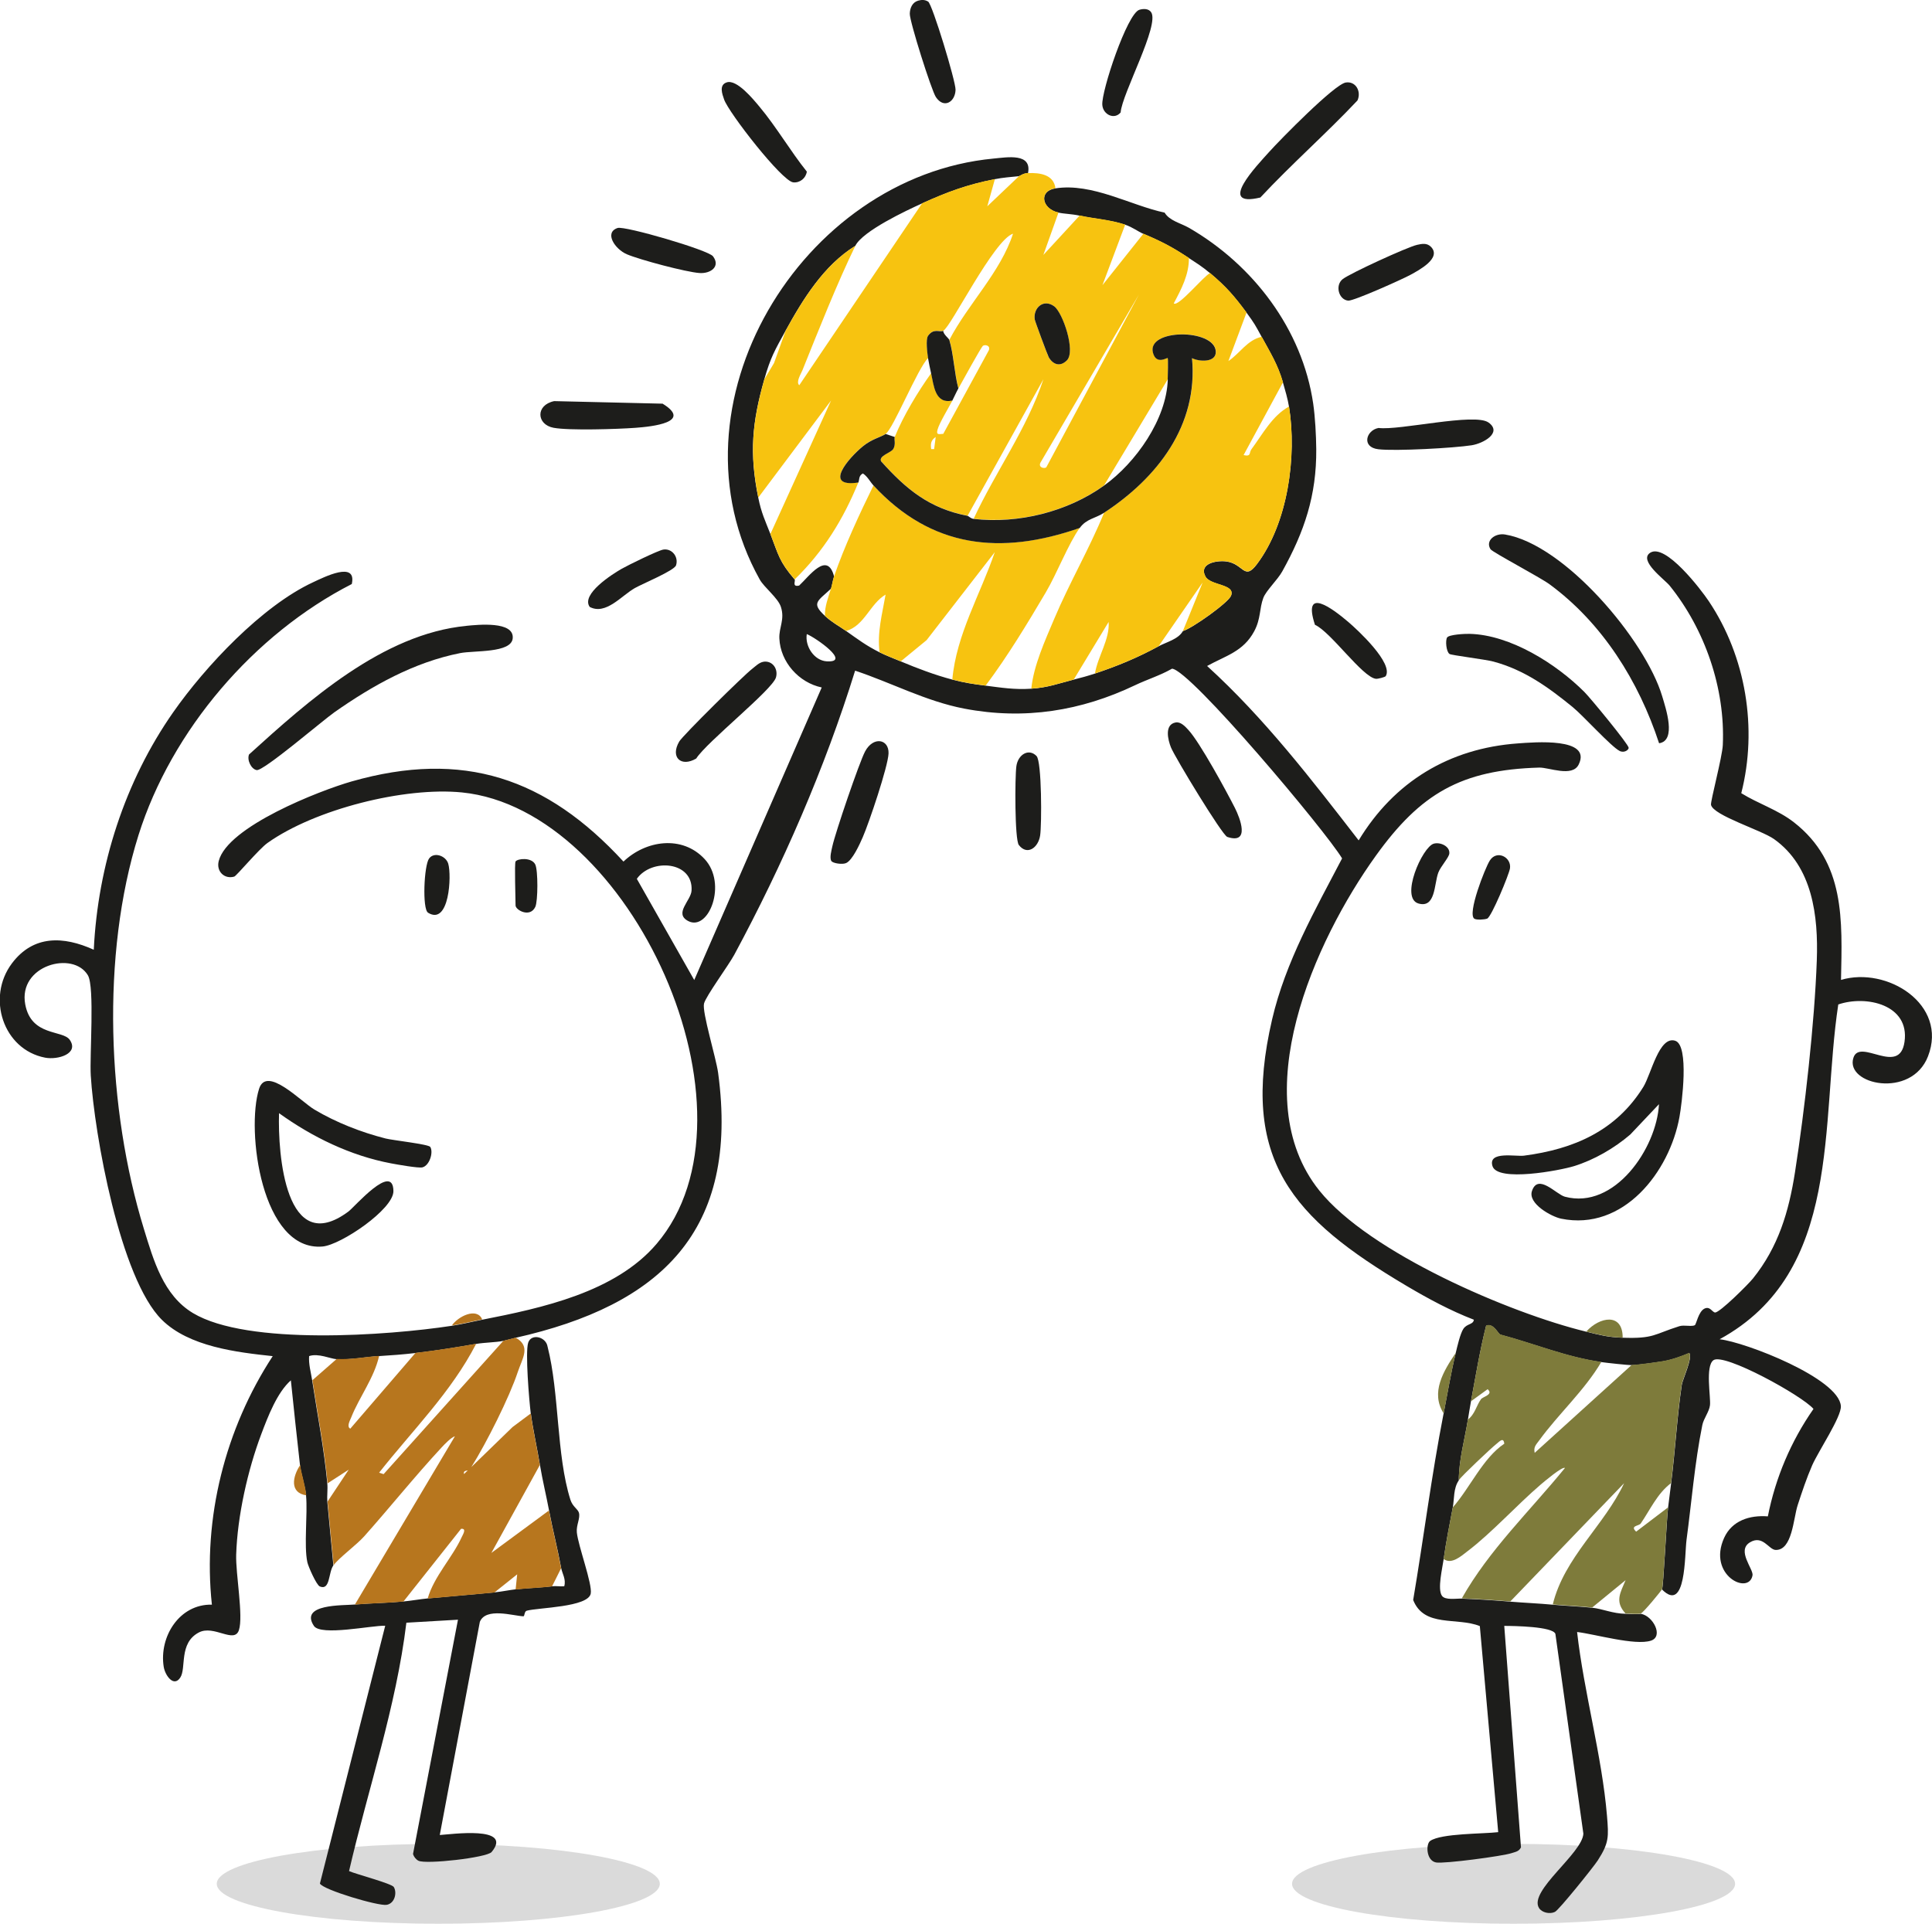 <?xml version="1.0" encoding="UTF-8"?> <svg xmlns="http://www.w3.org/2000/svg" id="Ebene_2" data-name="Ebene 2" viewBox="0 0 431.02 429.24"><defs><style> .cls-1 { fill: #dadada; } .cls-2 { fill: #7e7b3b; } .cls-3 { fill: #1d1d1b; } .cls-4 { fill: #b7761e; } .cls-5 { fill: #f7c310; } </style></defs><g id="Ebene_1-2" data-name="Ebene 1"><g><ellipse class="cls-1" cx="97.78" cy="420.33" rx="49.42" ry="8.91"></ellipse><ellipse class="cls-1" cx="337.67" cy="420.33" rx="49.42" ry="8.91"></ellipse><g><path class="cls-3" d="M229.38,38.62c-1.16.04-1.8.65-2.03.68-1.83.2-3.59.31-5.41.68-6.26,1.25-10.5,2.82-16.24,5.41-3.51,1.58-13.27,6.17-14.89,9.47-7.02,4.33-11.71,11.93-15.56,18.95-2.4,4.36-3.34,5.91-4.74,10.83-2.73,9.62-3.36,16.48-1.35,26.39.7,3.46,1.55,5.14,2.71,8.12,1.81,4.68,1.95,6.12,5.41,10.15.25.29-.66,1.75,1.01,1.35,2.21-2.04,6.29-7.82,7.79-2.02-.3.87-.41,1.82-.68,2.71-3,2.82-4.49,3.18-1.35,6.09,1.53,1.42,3.13,2.26,4.74,3.38,2.6,1.83,4.42,3.23,7.44,4.74,1.55.77,3.14,1.36,4.74,2.03,3.75,1.57,7.56,3.02,11.5,4.06,2.72.71,4.68,1,7.44,1.35,3.55.45,6.36.92,10.15.68,3.66-.23,6.16-1.18,9.47-2.03,1.75-.45,2.99-.77,4.74-1.35,5.1-1.71,9.48-3.52,14.21-6.09,1.71-.93,4.4-1.56,5.41-3.38,2.16-.66,10.13-6.34,10.74-7.88,1.06-2.65-4.6-2.23-5.7-4.29-1.56-2.92,2.5-3.67,4.72-3.36,3.8.54,3.93,4.38,6.77.59,6.91-9.18,8.93-24.01,7.15-35.14-.27-1.69-.87-3.73-1.35-5.41-1.16-4.01-2.82-6.63-4.74-10.15-1.36-2.51-1.62-3.04-3.38-5.41-2.75-3.7-4.51-5.76-8.12-8.8-1.79-1.51-2.94-2.2-4.74-3.38-3.79-2.5-5.95-3.63-10.15-5.41-1.22-.52-2.4-1.49-4.06-2.03-3.44-1.13-6.82-1.3-10.15-2.03-1.84-.4-3.36-.38-4.74-.68-3.72-.81-4.51-4.82-.68-5.41,8.22-1.28,16.9,3.85,24.36,5.41,1.09,1.83,3.59,2.34,5.41,3.38,14.3,8.25,25.31,22.62,27.74,39.25.44,3.02.65,7.06.68,10.15.08,10.33-2.65,18.4-7.58,27.27-1.06,1.91-3.62,4.3-4.23,5.92-.9,2.39-.53,4.64-2.03,7.44-2.44,4.55-6.36,5.45-10.51,7.75,12.8,11.65,23.32,25.36,33.81,38.91,7.92-13.07,20.17-20.54,35.55-21.64,3.53-.25,16.57-1.41,13.53,4.73-1.43,2.88-6.63.61-8.8.67-17.44.5-26.49,5.8-36.47,19.7-13.58,18.9-29.34,53.78-12.58,74.68,11.16,13.91,42.57,27.37,59.53,31.48,3.08.75,4.82,1.24,8.12,1.35,7.03.25,7-.79,12.66-2.57,1.06-.34,2.8.17,3.47-.24.31-.19.8-3.02,2.13-3.68,1.25-.62,1.75.83,2.38.86,1.05.04,7.42-6.3,8.44-7.58,5.68-7.05,8.02-14.94,9.39-23.76,2.16-13.83,4.37-33.36,4.86-47.24.35-9.88-.94-20.93-9.54-27.05-2.83-2.01-13.52-5.26-14.06-7.63-.17-.72,2.51-10.67,2.63-13.36.57-12.62-3.99-25.81-11.86-35.56-1.09-1.36-7.05-5.62-4.32-7.35,3.39-2.15,11.29,8.19,13.04,10.8,8.31,12.39,10.94,28.42,7.26,42.86,3.82,2.37,8.14,3.69,11.74,6.49,11.48,8.96,10.78,21.81,10.51,35.17,10.27-3.06,23.91,5.46,19.41,17.05-3.71,9.57-18.58,6.33-16.64.32,1.45-4.49,10.29,4.22,11.4-3.56,1.18-8.26-8.5-10.47-14.78-8.33-4.03,26.51,1.03,59.68-26.47,74.7,5.77.64,26.64,8.74,27.05,14.92.16,2.36-5.04,10.1-6.39,13.18-1.26,2.89-2.27,5.93-3.25,8.93-.96,2.94-1.19,10.1-4.92,9.98-1.52-.05-2.87-3.43-5.73-1.69-3.03,1.84.83,5.97.58,7.36-.82,4.53-10.11-.04-6.33-8.37,1.76-3.87,5.72-5.1,9.75-4.79,1.7-8.62,5.17-16.8,10.18-23.97-2.44-2.91-19.99-12.61-22.33-10.87-1.84,1.37-.56,8.18-.76,10.03-.16,1.45-1.42,2.98-1.71,4.44-1.71,8.45-2.41,17.36-3.52,25.58-.45,3.3-.06,16.52-5.47,11.11.34-.85,1-15.27,1.35-18.27.22-1.82.45-3.61.68-5.41.91-7.24,1.33-14.92,2.38-21.98.18-1.24,2.48-6.04,1.68-7.11-1.87.79-3.9,1.52-5.92,1.86-1.44.24-5.73.84-6.93.85-.82,0-5.51-.5-6.77-.68-7.79-1.09-14.9-4.09-22.52-6.12-.53-.14-1.51-2.66-3.19-2-1.42,5.6-2.33,11.24-3.39,16.92-.26,1.39-.45,2.67-.68,4.06-.73,4.49-2.01,8.94-2.03,13.53-1.23,1.76-.98,4.12-1.35,6.09-.72,3.77-1.5,7.71-2.03,11.5-.27,1.96-1.43,6.68-.38,8.16.73,1.04,3.22.58,4.44.63,3.73.15,7.13.37,10.83.68,3.15.26,6.32.39,9.47.68,2.9.26,5.92.38,8.8.68,2.31.24,4.5,1.3,7.44,1.35.93.02,2.66.19,3.38,0,2.72.42,5.15,5.05,2.27,5.99-3.53,1.16-12.48-1.46-16.48-1.93,1.51,13.43,5.56,27.66,6.67,41.02.39,4.71.47,6.02-2.06,9.95-.97,1.5-8.66,11.05-9.55,11.48-1.15.56-2.91.17-3.56-.87-2.36-3.8,9.67-12.16,9.9-16.58l-6.24-44.57c-.53-1.67-9.34-1.79-11.41-1.79l3.73,49.41c-.47.95-1.23,1-2.09,1.29-1.91.66-15.13,2.42-16.87,2.08-2.22-.43-2.28-4.14-1.29-4.81,2.49-1.7,11.79-1.55,15.17-1.95l-4.1-45.98c-5.12-2.05-12.41.39-14.87-5.82,2.34-13.82,4.09-27.83,6.78-41.58.86-4.41,1.65-9.19,2.71-13.53.34-1.41,1-4.33,1.71-5.39.81-1.22,2.22-.91,2.34-2.04-5.25-2.02-10.26-4.73-15.09-7.59-25.37-15.05-37.22-28.02-29.92-59.42,2.98-12.83,9.59-24.39,15.61-35.92-3.64-6.1-33.88-42.09-37.94-42.33-2.61,1.5-5.57,2.41-8.25,3.69-11.99,5.72-24.61,7.8-38.1,5.22-8.56-1.64-16.27-5.79-24.35-8.47-6.73,21.73-16.18,43.38-26.96,63.39-1.28,2.37-6.34,9.24-6.75,10.89-.47,1.88,2.7,12.14,3.15,15.48,4.77,35.32-12.82,51.83-45.24,59.11-.91.21-1.87.5-2.71.68-1.64.34-4.13.34-6.09.68-4.54.79-8.95,1.5-13.53,2.03-2.89.33-5.23.5-8.12.68-3.28.2-5.98.85-9.47.68-1.26-.06-4.08-1.39-6.09-.68-.13,1.85.41,3.62.68,5.41,1.16,7.61,2.67,15.31,3.38,23.01.12,1.33-.09,2.72,0,4.06l1.35,14.21c-1.14,1.63-.68,5.68-3.02,4.71-.77-.32-2.59-4.5-2.78-5.39-.8-3.72.09-10.74-.29-14.88-.2-2.22-1.14-4.85-1.35-6.77-.7-6.31-1.4-12.63-2.04-18.95-3.07,2.7-5.13,8.1-6.6,12-3.03,8.03-5.33,18.3-5.6,26.88-.14,4.31,1.64,13.72.61,16.85s-5.57-1.26-8.95.53c-4.51,2.38-2.73,7.95-4.14,10.07-1.46,2.21-3.38-.48-3.69-2.42-1.06-6.7,3.5-14.03,10.75-13.86-2.09-19.33,2.99-39.26,13.57-55.45-8.06-.86-18.66-2.11-24.72-8.1-9.32-9.21-15.07-41.39-15.87-54.5-.28-4.48.9-19.76-.64-22.37-3.29-5.58-15.62-2.25-13.98,6.49,1.34,7.18,8.36,5.66,9.92,7.89,2.16,3.09-2.62,4.54-5.49,3.99-9.35-1.8-13.13-13.4-7.41-21.03,4.78-6.37,11.5-6.12,18.27-3.05.9-18.78,6.94-37.59,17.72-52.99,7.17-10.25,19.81-23.72,31.21-29.01,2.43-1.13,9.8-4.87,8.63.4-21.79,11.14-40.23,32.62-47.59,56.05-8.39,26.73-6.99,61.11,1.2,87.81,2.16,7.03,4.34,14.84,10.96,18.81,12.16,7.3,43.49,5.01,57.72,2.84,2.4-.37,4.45-.9,6.77-1.35,13.34-2.62,29.69-6.11,38.92-16.91,25.05-29.31-5.67-96.97-43.4-100.75-12.82-1.28-32.78,3.74-43.38,11.27-1.93,1.37-6.92,7.36-7.42,7.51-2.18.64-4.05-1.15-3.47-3.46,1.94-7.71,22.56-15.74,29.65-17.77,24.86-7.09,43.45-.82,60.65,17.88,4.97-4.75,13.1-5.97,18.11-.56,5.1,5.5.91,16.17-3.64,13.84-3.29-1.69.58-4.55.72-6.8.41-6.57-8.92-7.29-12.21-2.63l12.81,22.58,28.44-65.28c-5.08-1.07-9.22-5.65-9.45-10.94-.11-2.49,1.26-4.21.34-7.05-.65-1.99-3.74-4.34-4.72-6.1-21.7-38.87,9.28-89.87,52.14-93.92,3.09-.29,8.67-1.31,7.7,3.3ZM179.99,141.48c-.44,2.7,1.63,5.9,4.43,6.08,5.64.35-2.48-5.3-4.43-6.08Z"></path><path class="cls-5" d="M229.38,38.62c2.65-.1,5.68.33,6.09,3.38-3.83.6-3.05,4.6.68,5.41l-3.38,9.47,8.11-8.8c3.33.73,6.71.9,10.15,2.03l-5.08,13.52,9.14-11.49c4.2,1.79,6.36,2.92,10.15,5.41.04,3.72-1.7,6.99-3.38,10.14.98.92,6.77-6.22,8.12-6.76,3.61,3.04,5.37,5.09,8.12,8.8l-4.05,10.83c2.55-1.69,4.22-4.73,7.44-5.41,1.91,3.52,3.58,6.14,4.74,10.15l-8.79,16.24c1.75.41,1.18-.52,1.74-1.28,2.5-3.38,4.66-7.52,8.4-9.55,1.78,11.13-.25,25.96-7.15,35.14-2.85,3.78-2.97-.06-6.77-.59-2.23-.31-6.29.44-4.72,3.36,1.11,2.06,6.76,1.64,5.7,4.29-.61,1.54-8.58,7.22-10.74,7.88l4.4-10.82-9.81,14.21c-4.73,2.57-9.11,4.38-14.21,6.09.62-3.81,3.34-7.65,3.05-11.5l-7.78,12.85c-3.31.85-5.81,1.8-9.47,2.03.52-5.16,3.06-10.71,5.1-15.54,3.39-8.04,7.83-15.63,11.14-23.71,11.87-7.78,21.04-19.47,19.63-34.51,1.54.8,5.53,1.08,5.3-1.57-.43-5.06-15.52-4.99-14,.41.77,2.74,3.16.99,3.28,1.15.14.19.03,3.86,0,4.74l-14.21,23.68c-8.17,5.86-19.12,8.6-29.1,7.44,4.88-10.5,11.9-20.07,15.56-31.12l-16.91,30.45c-8.52-1.65-13.66-5.89-19.31-12.18-.56-1.25,2.19-1.86,2.72-2.73.63-1.03.14-2.2.34-2.68,1.91-4.71,5.18-10.11,8.12-14.21.62,2.74.85,6.91,4.74,6.09-.85,1.63-2.93,5.05-3.32,6.5-.35,1.27.32,1,1.28.94l10.15-18.62c.47-1.14-.92-1.36-1.33-1s-4.68,8.11-5.43,9.47c-.89-3.23-1.08-7.78-2.03-10.83,4.22-8.06,11.4-15.07,14.2-23.68-4.3,1.41-13.94,20.97-15.56,21.65-.86.36-2.09-.64-3.36,1.09-.59.81-.18,3.88-.02,5-2.35,2.32-7.8,15.83-9.47,16.92-1.16.76-3.08,1.12-5.05,2.73-3.12,2.53-9.09,9.31-1.04,8.1-3.38,8.27-7.8,15.43-14.21,21.65-3.46-4.03-3.6-5.47-5.41-10.15l13.53-29.77-16.23,21.65c-2.01-9.91-1.38-16.77,1.35-26.39l2.15-3.61,2.59-7.22c3.86-7.01,8.54-14.61,15.56-18.95-3.92,7.99-8.39,19.25-11.81,27.77-.34.85-1.51,2.61-.71,3.35l27.41-40.6c5.74-2.59,9.98-4.16,16.24-5.41l-1.7,6.08,7.11-6.76c.23-.03.87-.63,2.03-.68ZM233.43,104.26l20.66-38.55-21.99,37.55c-.5,1.16,1,1.34,1.34,1ZM238.01,80.41c2.02-2.05-.93-10.65-2.83-12.06-2.43-1.8-4.73.4-4.34,2.94.07.44,2.88,8.01,3.12,8.42.99,1.69,2.58,2.18,4.04.7ZM208.4,100.2l.35-2.69c-1.05.71-1.18,1.45-1.01,2.69h.66Z"></path><path class="cls-3" d="M118.41,315.38c-.36-2.89-1.26-13.69-.57-15.8s3.97-1.33,4.32.89c2.66,10.41,1.94,24.15,5.09,34.15.49,1.56,1.67,2.09,1.9,2.9.36,1.23-.62,2.75-.46,4.4.29,2.99,3.5,11.53,3.1,13.65-.57,3.05-11.7,3.12-14.27,3.82-.58.16-.45,1.26-.76,1.25-2.28-.1-8.38-2.05-9.71,1.24l-8.94,47.56c2.37-.13,16.49-2.15,11.57,3.79-1.05,1.27-14.62,2.79-16.31,1.96-.56-.27-1.05-.9-1.23-1.5l10.03-52.29-11.51.67c-2.28,18.82-8.55,37.1-12.79,55.42,1.5.67,9.5,2.78,9.98,3.55.76,1.24.25,3.66-1.59,3.98s-14.18-3.35-14.89-4.75l14.57-57.52c-2.99-.11-14.38,2.37-15.92.02-3.23-4.93,6.48-4.52,9.16-4.76,3.56-.31,7.26-.34,10.83-.68,1.83-.17,3.59-.5,5.41-.68,4.95-.47,9.94-.86,14.89-1.35,1.71-.17,3.3-.52,4.74-.68,2.67-.28,5.44-.36,8.12-.68.88-.1,1.82.08,2.71,0,.45-1.55-.46-2.85-.68-4.06-.79-4.31-1.9-8.56-2.71-12.86-.63-3.35-1.48-6.83-2.03-10.15-.59-3.59-1.62-8.21-2.03-11.5Z"></path><path class="cls-3" d="M370.12,246.36l-6.41,6.78c-3.56,3.05-8.06,5.67-12.57,7.06-3.15.97-17.09,3.61-18.18-.03-1.02-3.4,5.18-2.07,7.04-2.31,11.09-1.45,20.54-5.53,26.62-15.34,1.75-2.83,3.51-11.45,7.11-10.3,3.19,1.02,1.48,14.11.95,17.01-2.21,12.26-12.52,25.52-26.4,22.69-2.14-.44-7.44-3.34-6.51-6.16,1.34-4.07,5.42.75,7.35,1.26,11.1,2.96,20.48-10.83,20.99-20.65Z"></path><path class="cls-3" d="M95.99,255.91c.74,1.17-.14,4.14-1.75,4.56-.85.22-5.68-.64-6.99-.89-9.07-1.71-17.58-5.87-25-11.2-.29,9.17,1.45,32.41,15.5,21.93,1.35-1.01,9.93-11.04,10.02-4.56.06,4.06-11.72,12.02-15.8,12.38-13.64,1.19-17.11-25.96-14.17-35.19,1.68-5.26,9.33,2.85,12.35,4.64,4.82,2.87,10.44,5.07,15.88,6.45,1.63.41,9.57,1.27,9.96,1.88Z"></path><path class="cls-3" d="M104.06,139.64c2.46-.24,10.74-1.13,10.32,2.82-.35,3.29-8.62,2.66-11.69,3.26-10.31,2.03-19.58,7.24-28.08,13.2-2.61,1.83-15.85,13.19-17.35,12.91-1.23-.23-2.2-2.25-1.7-3.49,13.18-11.94,29.84-26.91,48.49-28.69Z"></path><path class="cls-3" d="M370.13,165.83c-4.53-13.81-12.61-26.77-24.43-35.46-2.12-1.56-12.76-7.17-13.17-7.82-1.22-1.9.99-3.66,3.24-3.29,13.28,2.2,31.3,23.54,35.05,36.07.81,2.71,3.26,9.95-.69,10.51Z"></path><path class="cls-3" d="M322.85,142.24c.41-.66,3.99-.84,5-.81,9.11.21,19.35,6.69,25.63,12.98,1.31,1.31,9.85,11.66,9.87,12.45.01.45-.99,1.23-2.03.69-1.95-1.01-8.08-7.84-10.5-9.81-5.41-4.41-10.75-8.27-17.63-10.12-1.85-.5-9.4-1.41-9.81-1.7-.75-.52-.95-3.02-.54-3.68Z"></path><path class="cls-3" d="M300.24,18.41c2.24-.34,3.51,2.01,2.61,4-6.93,7.37-14.71,14.19-21.67,21.66-9.89,2.36-.72-7.18,1.98-10.19,2.4-2.67,14.55-15.08,17.08-15.47Z"></path><path class="cls-3" d="M123.64,89.5l24.18.57c6.75,4.14-2.26,5.11-6.08,5.39-3.95.29-14.77.64-18.25-.01-3.78-.71-4.08-5.05.14-5.95Z"></path><path class="cls-3" d="M170.33,147.65c1.97-.29,3.33,1.56,2.79,3.49-.77,2.76-15.48,14.43-17.8,18.11-3.37,1.99-5.84-.27-3.79-3.79.79-1.36,14.44-14.83,16.26-16.21.74-.57,1.58-1.45,2.54-1.59Z"></path><path class="cls-3" d="M185.48,192.13c-.46-.72.03-2.42.22-3.32.65-2.99,5.99-18.68,7.29-21.13,1.82-3.44,5.34-2.81,5.24.42-.1,2.89-4.37,15.54-5.75,18.69-.66,1.52-2.29,5.16-3.73,5.79-.86.37-2.94.05-3.27-.46Z"></path><path class="cls-3" d="M262.29,161.2c1.12-.21,2.16.93,2.85,1.69,2.55,2.77,8.42,13.55,10.36,17.38,1.13,2.23,3.49,8.2-1.7,6.47-1.12-.37-11.65-17.72-12.56-19.96-.69-1.71-1.51-5.11,1.04-5.58Z"></path><path class="cls-3" d="M162.13,18.38c2.25-.73,5.88,3.72,7.3,5.42,3.74,4.46,6.95,9.98,10.57,14.49-.21,1.47-1.54,2.55-3.03,2.4-2.52-.25-14.41-15.56-15.42-18.48-.41-1.19-1.21-3.25.58-3.83Z"></path><path class="cls-3" d="M332.07,94.26c3.19,2.3-1.19,4.69-3.74,5.09-3.95.62-17,1.34-20.83.89-3.83-.45-2.73-4.25.05-4.75,4.66.6,21.46-3.43,24.52-1.22Z"></path><path class="cls-3" d="M137.79,50.87c1.58-.52,20.19,4.9,21.27,6.31,1.74,2.29-.52,3.91-3,3.74-2.98-.2-13.31-2.95-16.2-4.18-2.69-1.15-5.13-4.86-2.07-5.87Z"></path><path class="cls-3" d="M254.2,2.18c.89-.26,2.04-.29,2.61.54,1.96,2.84-6.49,18.17-6.8,22.37-1.4,1.7-3.93.49-4.09-1.68-.24-3.04,5.55-20.43,8.28-21.23Z"></path><path class="cls-3" d="M204.82.15c.79-.23,1.52-.24,2.25.21.92.58,6.16,17.79,6.11,19.68-.08,2.71-2.6,4.3-4.39,1.62-.99-1.49-5.87-16.88-5.82-18.6.03-1.26.56-2.54,1.86-2.91Z"></path><path class="cls-3" d="M319.2,55.03c2.55,2.54-2.66,5.26-4.53,6.29-1.81.99-12.68,5.87-13.89,5.76-2.12-.19-3-3.43-1.22-4.81,1.67-1.3,14.41-7.15,16.59-7.64,1.06-.24,2.18-.46,3.05.41Z"></path><path class="cls-3" d="M231.25,168.7c1.18,1.21,1.17,15.31.8,17.72-.42,2.75-2.89,4.53-4.75,2.13-.94-1.2-.89-15.21-.55-17.61.36-2.55,2.73-4.07,4.51-2.24Z"></path><path class="cls-3" d="M309.14,150.87c-.13.21-1.74.64-2.19.59-3.01-.37-10.05-10.46-13.59-12.05-2.84-8.69,3.86-3.68,7.42-.65,2.06,1.75,10.17,9.25,8.36,12.12Z"></path><path class="cls-3" d="M148,122.62c1.94-.28,3.43,1.66,2.82,3.52-.39,1.18-7.45,4.09-9.18,5.07-2.97,1.67-6.49,6.11-10.08,4.21-2.01-2.85,5.1-7.35,7.14-8.51,1.44-.82,8.16-4.12,9.31-4.29Z"></path><path class="cls-3" d="M328.93,205c-1.66-1.03,2.37-11.3,3.43-12.98,1.55-2.46,4.87-.78,4.51,1.73-.19,1.33-4.14,10.86-5.09,11.22-.6.23-2.36.33-2.84.03Z"></path><path class="cls-3" d="M319.85,188.25c1.46-.43,3.64.59,3.49,2.17-.09.95-1.95,2.9-2.47,4.31-.94,2.56-.58,7.95-4.4,6.87-4.21-1.2.83-12.59,3.38-13.35Z"></path><path class="cls-3" d="M95.49,203.64c-1.31-.81-.9-10.55.24-12.09s3.75-.59,4.27,1.16c.79,2.66.24,13.89-4.51,10.94Z"></path><path class="cls-3" d="M115.02,192.22c.43-.66,3.59-1,4.4.68.63,1.3.61,8.18,0,9.46-1.19,2.49-4.4.69-4.4-.33,0-1.54-.27-9.4,0-9.81Z"></path><g><path class="cls-2" d="M376.88,301.84c-1.87.79-3.9,1.52-5.92,1.86-1.44.24-5.73.84-6.93.85l-21.65,19.62c-.29-1.33.31-1.82.98-2.74,4.35-5.99,10.1-11.12,13.9-17.56-7.79-1.09-14.9-4.09-22.52-6.12-.53-.14-1.51-2.66-3.19-2-1.42,5.6-2.33,11.24-3.39,16.92l3.72-2.7c1.4,1.2-1.06,1.65-1.48,2.23-1,1.38-1.37,3.4-2.92,4.53-.73,4.49-2.01,8.94-2.03,13.53.69-.99,7.18-7.12,8.45-8.13.64-.51,1.53-1.54,1.7,0-4.79,3.21-7.63,9.83-11.5,14.22-.72,3.77-1.5,7.71-2.03,11.5,1.75,1.34,3.98-.7,5.35-1.75,5.4-4.1,11-10.31,16.29-14.84.69-.59,4.91-4.17,5.42-3.71-7.78,9.56-16.9,18.26-23.01,29.09,3.73.15,7.13.37,10.83.68l25.38-26.38c-4.36,9.36-13.38,16.59-15.91,27.05,2.9.26,5.92.38,8.8.68l7.44-6.09c-1.14,2.77-2.49,4.76,0,7.44.93.02,2.66.19,3.38,0,.56-.15,4.6-5.08,4.74-5.41.34-.85,1-15.27,1.35-18.27l-7.11,5.41c-1.45-1.36.61-1.23,1.02-1.82,2.06-2.98,3.7-6.72,6.76-9,.91-7.24,1.33-14.91,2.38-21.98.18-1.24,2.48-6.04,1.68-7.11Z"></path><path class="cls-2" d="M324.79,301.84c-2.76,4.08-5.7,8.88-2.71,13.53.86-4.41,1.65-9.19,2.71-13.53Z"></path><path class="cls-2" d="M353.89,297.11c3.08.75,4.82,1.24,8.12,1.35.02-5.65-5.2-4.63-8.12-1.35Z"></path></g><g><path class="cls-4" d="M122.47,337.03l-12.85,9.47,10.82-19.62c-.59-3.59-1.62-8.21-2.03-11.5l-4.07,3.04-9.18,8.91c3.36-5.36,8.49-15.56,10.37-21.25.97-2.93,3-5.7-.5-7.61-.91.21-1.87.5-2.71.68l-26.74,29.77-1-.33c7.41-9.4,16.12-18,21.65-28.76-4.54.79-8.95,1.5-13.53,2.03l-14.55,16.91c-.88-.43-.06-1.85.2-2.5,1.79-4.53,5.12-8.8,6.23-13.73-3.28.2-5.98.85-9.47.68l-5.41,4.74c1.16,7.61,2.67,15.31,3.38,23.01l4.72-3.05-4.72,7.11,1.35,14.21c1.09-1.56,5.12-4.54,6.8-6.42,5.82-6.54,11.36-13.47,17.33-19.9.61-.66,2.1-2.21,2.93-2.45l-22.32,37.56c3.56-.31,7.26-.34,10.83-.68l12.86-16.23c1.32-.13.42,1.25.15,1.84-2.09,4.6-6.19,8.77-7.6,13.72,4.95-.47,9.94-.86,14.89-1.35l5.08-4.05-.35,3.38c2.67-.28,5.44-.36,8.12-.68l2.03-4.06c-.79-4.31-1.9-8.56-2.71-12.86ZM103.52,328.9c-.18-.72.36-.69.84-.82l-.84.82Z"></path><path class="cls-4" d="M68.33,333.65c-.2-2.22-1.14-4.85-1.35-6.77-1.72,2.56-2.42,6.2,1.35,6.77Z"></path><path class="cls-4" d="M100.81,295.75c2.4-.37,4.45-.9,6.77-1.35-1.2-2.82-5.47-.61-6.77,1.35Z"></path></g><path class="cls-5" d="M240.88,117.79c-2.53,3.52-5.1,10.21-7.58,14.41-4.19,7.09-8.47,14.17-13.4,20.77-2.77-.35-4.73-.64-7.44-1.35.89-10.05,6.27-19.02,9.47-28.42l-15.21,19.63-5.76,4.73c-1.6-.67-3.18-1.26-4.74-2.03-.55-4.5.6-8.51,1.35-12.86-3.48,2.05-4.69,6.92-8.79,8.12-1.6-1.12-3.21-1.97-4.74-3.38-.07-2.12.75-4.12,1.35-6.09.27-.88.38-1.84.68-2.71,2.28-6.63,5.72-14.02,8.8-20.3,12.9,13.93,28.33,15.64,46.01,9.47Z"></path><path class="cls-3" d="M260.51,84.64c.03-.89.13-4.55,0-4.74-.12-.16-2.51,1.59-3.28-1.15-1.52-5.41,13.58-5.47,14-.41.22,2.65-3.77,2.37-5.3,1.57,1.41,15.04-7.76,26.73-19.63,34.51-1.93,1.26-3.93,1.32-5.41,3.38-17.69,6.17-33.11,4.46-46.01-9.47-.75-.81-1.33-2.01-2.37-2.69-.98.5-.75,1.37-1.01,2.02-8.06,1.21-2.08-5.56,1.04-8.1,1.97-1.61,3.89-1.97,5.05-2.73l2.03.68c-.2.49.29,1.65-.34,2.68-.54.87-3.28,1.48-2.72,2.73,5.64,6.29,10.79,10.53,19.31,12.18.21.04.68.6,1.35.68,9.98,1.15,20.93-1.58,29.1-7.44,7.09-5.09,13.95-14.83,14.21-23.68Z"></path><path class="cls-3" d="M210.43,73.81c.01.79,1.25,1.68,1.35,2.03.95,3.05,1.14,7.6,2.03,10.83-.49.88-.89,1.82-1.35,2.71-3.89.82-4.12-3.35-4.74-6.09-.17-.76-.59-2.74-.68-3.38-.15-1.11-.57-4.19.02-5,1.27-1.74,2.5-.73,3.36-1.09Z"></path><path class="cls-3" d="M238.01,80.41c-1.46,1.48-3.06.99-4.04-.7-.24-.41-3.05-7.98-3.12-8.42-.39-2.53,1.91-4.73,4.34-2.94,1.9,1.4,4.85,10.01,2.83,12.06Z"></path></g></g></g></svg> 